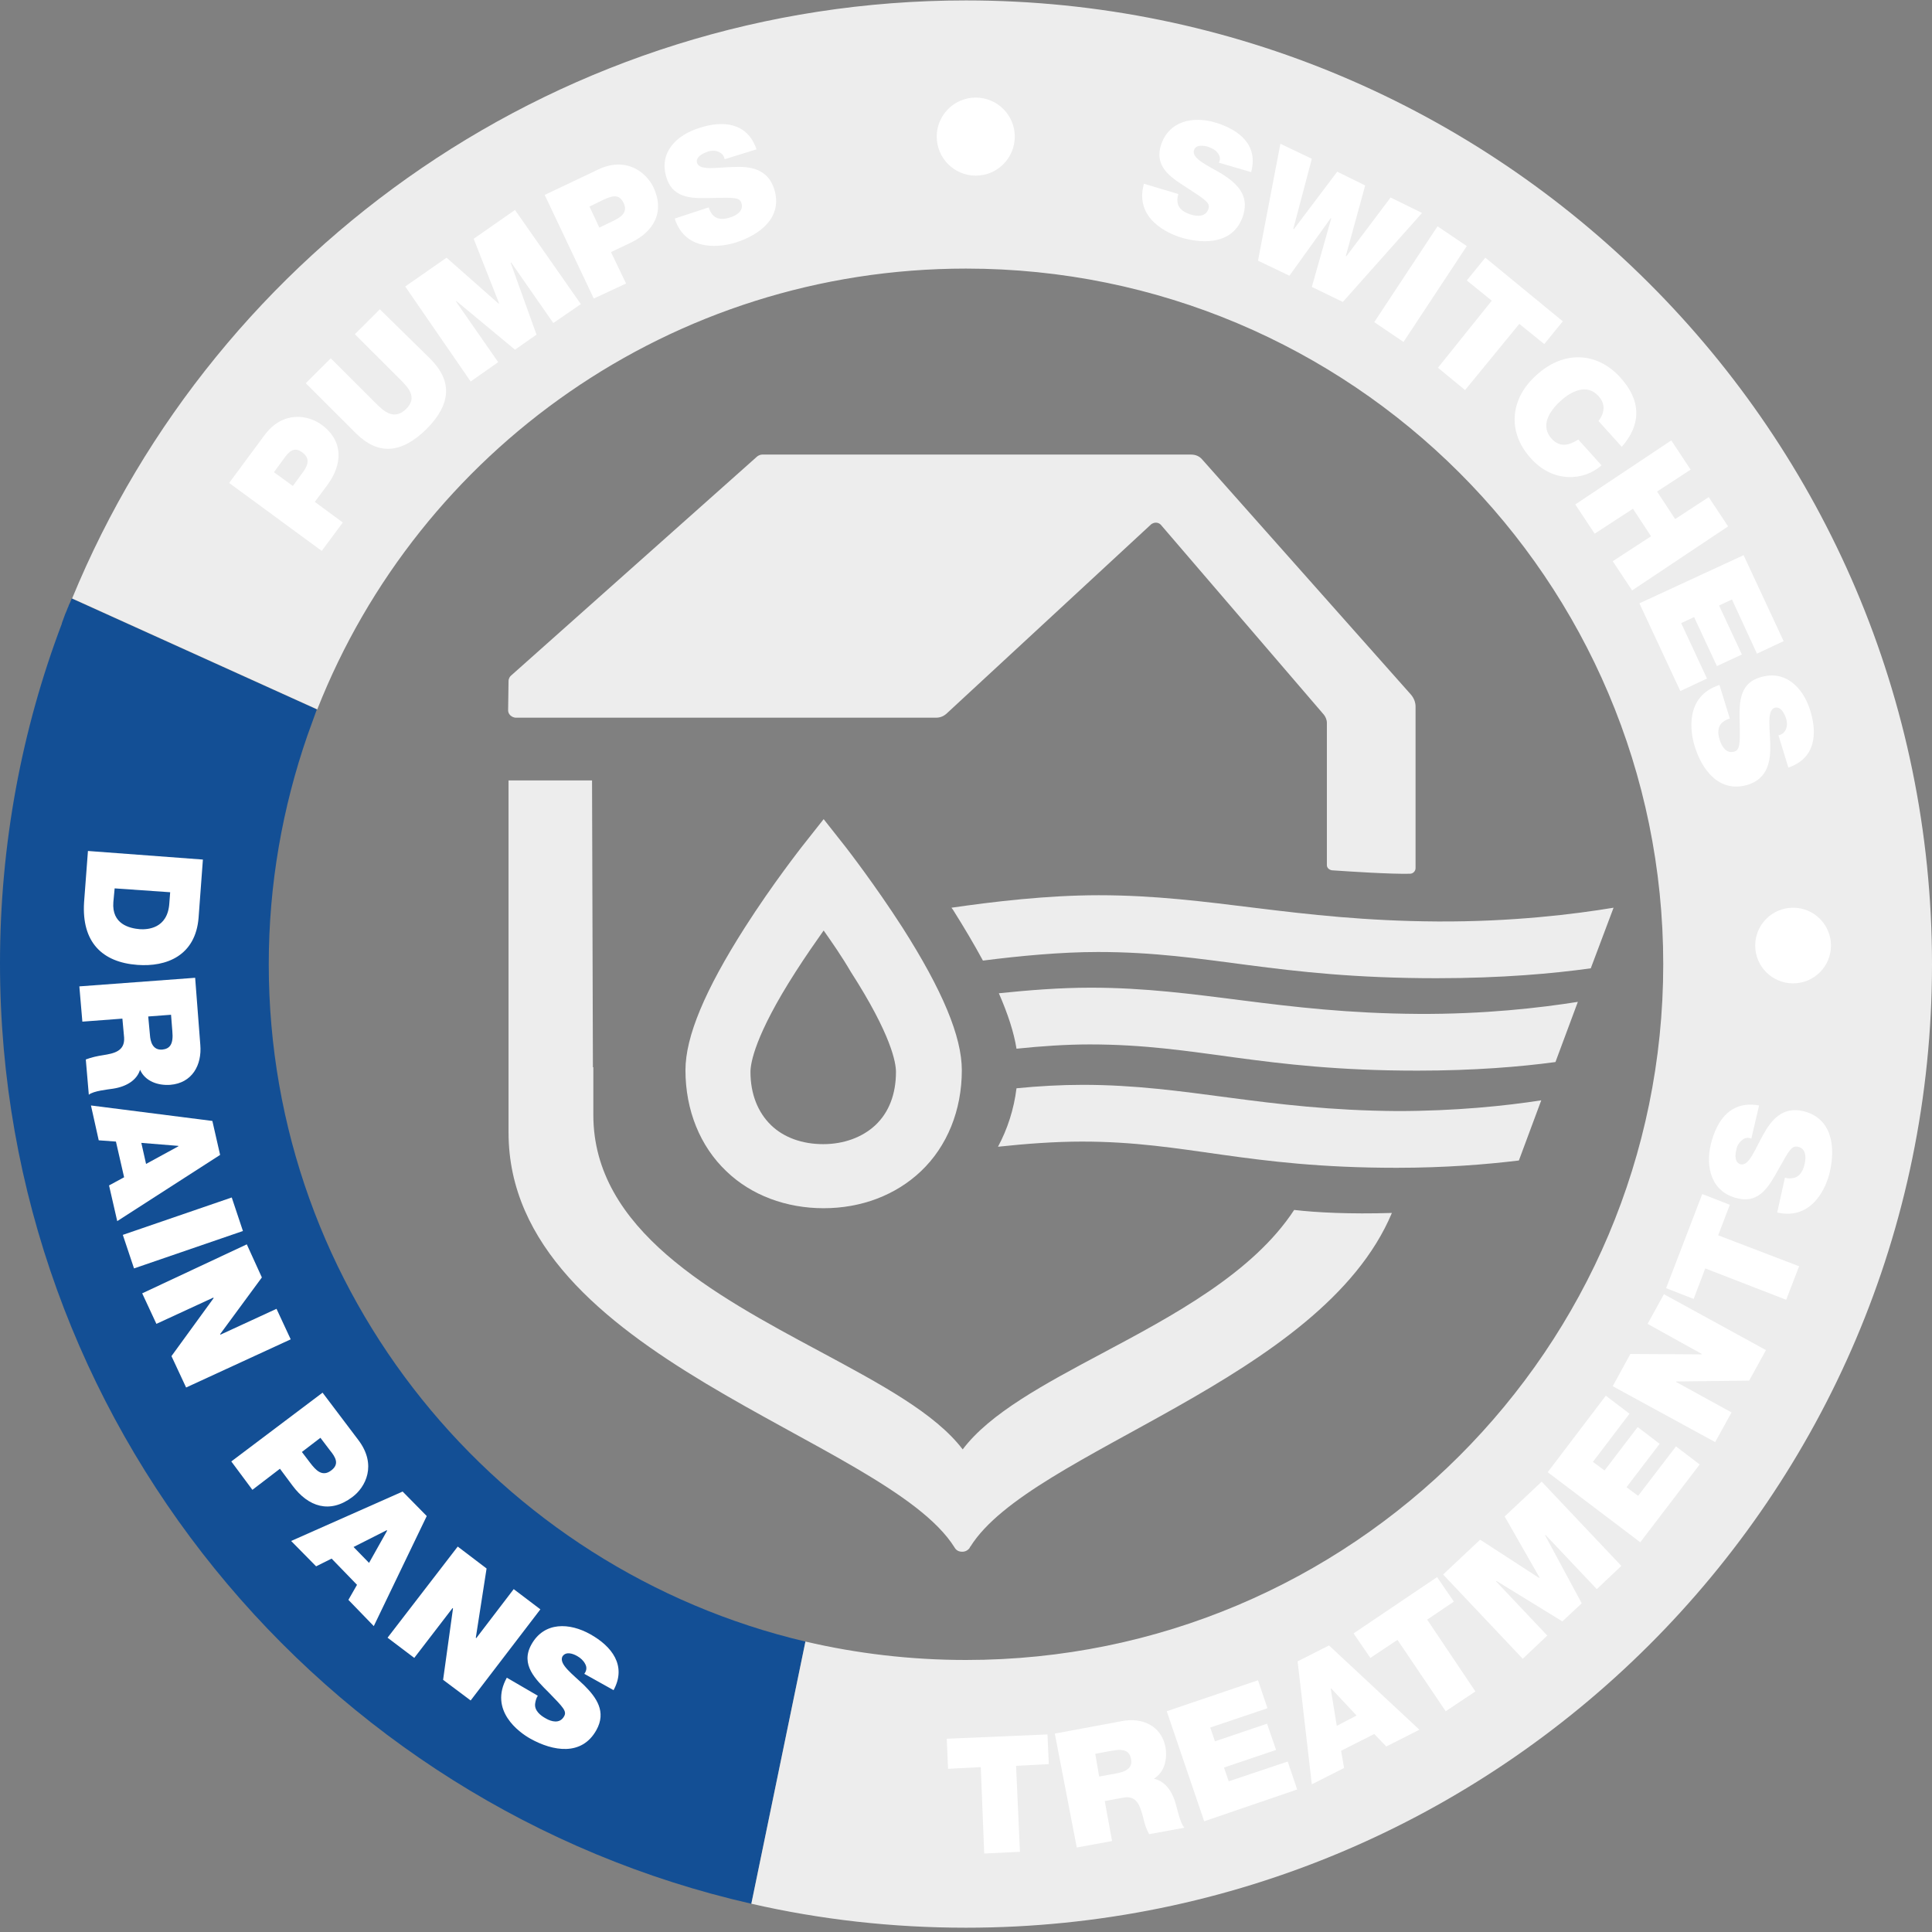 <?xml version="1.0" encoding="UTF-8"?>
<svg width="100px" height="100px" viewBox="0 0 100 100" version="1.1" xmlns="http://www.w3.org/2000/svg" xmlns:xlink="http://www.w3.org/1999/xlink">
    <rect x="0" y="0" width="100" height="100" fill="#808080" stroke="none"/>
    <title>system-drainpans-icon</title>
    <g id="Product" stroke="none" stroke-width="1" fill="none" fill-rule="evenodd">
        <g id="system-drainpans-icon" fill-rule="nonzero">
            <g id="Group">
                <path d="M13.911,49.911 C13.911,45.765 14.622,41.796 15.911,38.071 C16.067,37.627 16.244,37.162 16.4,36.718 L3.711,30.976 C3.667,31.086 3.622,31.22 3.556,31.33 L3.556,31.33 L3.556,31.353 C3.489,31.486 3.444,31.641 3.378,31.774 L3.2,32.262 L3.2,32.262 L3.2,32.284 C1.133,37.738 0,43.681 0,49.867 C0,73.57 16.667,93.481 38.889,98.537 L41.689,84.967 C25.778,81.22 13.911,66.94 13.911,49.911 Z" id="Path" fill="#134F95"></path>
                <path d="M50,0.022 C29.133,0.022 11.2,12.816 3.733,30.976 L16.422,36.718 C21.689,23.348 34.733,13.902 50,13.902 C69.933,13.902 86.089,30.022 86.089,49.911 C86.089,69.8 69.933,85.92 50,85.92 C47.133,85.92 44.356,85.588 41.689,84.967 L38.889,98.537 C42.467,99.357 46.178,99.778 50,99.778 C77.578,99.778 100,77.428 100,49.911 C100,22.395 77.578,0.022 50,0.022 Z" id="Path" fill="#EDEDED"></path>
            </g>
            <g id="Group" transform="translate(4.04, 6.061)">
                <g transform="translate(7.799, 0.223)" fill="#FFFFFF">
                    <path d="M0.022,18.714 L1.849,16.244 C2.807,14.953 4.1,15.198 4.791,15.688 C5.949,16.533 5.905,17.735 5.102,18.825 L4.456,19.693 L5.905,20.761 L4.813,22.23 L0.022,18.714 Z M3.32,18.87 L3.743,18.291 C4.033,17.913 4.3,17.49 3.81,17.134 C3.365,16.8 3.097,17.112 2.83,17.49 L2.34,18.158 L3.32,18.87 Z" id="Shape"></path>
                    <path d="M10.428,12.283 C11.586,13.44 11.52,14.642 10.227,15.933 C8.935,17.201 7.732,17.29 6.573,16.133 L3.988,13.552 L5.281,12.261 L7.576,14.553 C7.999,14.976 8.534,15.51 9.18,14.887 C9.804,14.264 9.269,13.752 8.824,13.307 L6.529,11.015 L7.821,9.724 L10.428,12.283 Z" id="Path"></path>
                    <polygon id="Path" points="9.135 8.545 11.275 7.054 13.971 9.435 13.993 9.413 12.678 6.075 14.817 4.584 18.226 9.457 16.8 10.436 14.617 7.299 14.594 7.321 15.931 11.037 14.817 11.816 11.787 9.301 11.765 9.324 13.948 12.461 12.522 13.463"></polygon>
                    <path d="M16.355,3.805 L19.118,2.492 C20.566,1.802 21.591,2.626 21.97,3.382 C22.594,4.673 22.014,5.719 20.766,6.297 L19.786,6.765 L20.566,8.389 L18.895,9.168 L16.355,3.805 Z M19.184,5.496 L19.831,5.185 C20.254,4.984 20.7,4.74 20.432,4.206 C20.187,3.716 19.808,3.872 19.407,4.05 L18.672,4.406 L19.184,5.496 Z" id="Shape"></path>
                    <path d="M24.844,4.45 C24.889,4.606 24.955,4.717 25.022,4.806 C25.267,5.118 25.668,5.074 25.98,4.962 C26.27,4.873 26.671,4.628 26.537,4.228 C26.448,3.939 26.181,3.939 25.111,3.961 C24.131,3.983 23.017,4.072 22.66,2.915 C22.237,1.602 23.195,0.69 24.376,0.334 C25.602,-0.067 26.849,0.067 27.317,1.446 L25.668,1.958 C25.624,1.736 25.49,1.624 25.312,1.558 C25.134,1.491 24.911,1.513 24.755,1.58 C24.51,1.669 24.153,1.847 24.242,2.158 C24.398,2.559 25.245,2.381 26.114,2.359 C26.983,2.314 27.897,2.448 28.231,3.494 C28.699,4.962 27.496,5.875 26.225,6.275 C25.579,6.475 23.663,6.831 23.084,5.029 L24.844,4.45 Z" id="Path"></path>
                </g>
                <g transform="translate(55.036, 0)" fill="#FFFFFF" id="Path">
                    <path d="M1.916,3.983 C1.872,4.139 1.849,4.272 1.872,4.384 C1.894,4.762 2.273,4.962 2.585,5.051 C2.874,5.14 3.342,5.185 3.476,4.74 C3.565,4.45 3.342,4.295 2.451,3.716 C1.627,3.182 0.668,2.648 1.003,1.491 C1.404,0.178 2.696,-0.067 3.855,0.289 C5.08,0.668 6.061,1.446 5.682,2.848 L4.011,2.359 C4.122,2.158 4.055,1.98 3.944,1.847 C3.832,1.691 3.632,1.602 3.454,1.535 C3.209,1.469 2.807,1.402 2.718,1.736 C2.629,2.158 3.409,2.492 4.167,2.937 C4.902,3.405 5.593,4.005 5.281,5.051 C4.835,6.542 3.32,6.609 2.05,6.231 C1.404,6.03 -0.379,5.274 0.134,3.449 L1.916,3.983 Z"></path>
                    <polygon points="10.428 9.568 8.824 8.79 9.826 5.252 9.804 5.229 7.665 8.211 6.038 7.432 7.197 1.38 8.824 2.158 7.865 5.786 7.888 5.808 10.138 2.826 11.586 3.538 10.584 7.187 10.606 7.21 12.901 4.161 14.528 4.962"></polygon>
                    <polygon points="15.33 5.652 16.845 6.676 13.57 11.638 12.054 10.614"></polygon>
                    <polygon points="18.137 9.502 16.845 8.456 17.803 7.276 21.814 10.57 20.856 11.749 19.563 10.703 16.756 14.13 15.352 12.973"></polygon>
                    <path d="M23.663,15.732 C23.797,15.554 24.176,14.998 23.663,14.442 C23.084,13.796 22.282,14.152 21.68,14.709 C21.078,15.265 20.655,15.999 21.234,16.645 C21.658,17.112 22.126,17.001 22.616,16.689 L23.819,18.024 C22.928,18.825 21.324,18.959 20.165,17.668 C18.873,16.244 19.14,14.508 20.455,13.351 C21.836,12.083 23.574,12.127 24.799,13.485 C25.891,14.686 25.869,15.933 24.866,17.067 L23.663,15.732 Z"></path>
                    <polygon points="27.429 16.734 28.431 18.247 26.693 19.382 27.629 20.806 29.367 19.671 30.37 21.184 25.401 24.5 24.398 22.987 26.381 21.696 25.446 20.272 23.463 21.562 22.46 20.049"></polygon>
                    <polygon points="31.172 22.675 33.244 27.125 31.863 27.771 30.57 24.967 29.902 25.279 31.083 27.815 29.791 28.416 28.61 25.879 27.941 26.191 29.278 29.061 27.897 29.707 25.78 25.167"></polygon>
                    <path d="M30.459,31.131 C30.303,31.175 30.192,31.242 30.102,31.309 C29.791,31.554 29.835,31.954 29.947,32.266 C30.036,32.555 30.258,32.956 30.682,32.844 C30.971,32.755 30.994,32.488 30.971,31.42 C30.949,30.441 30.882,29.328 32.041,28.995 C33.356,28.594 34.269,29.551 34.626,30.73 C35.004,31.954 34.871,33.2 33.489,33.668 L32.977,31.999 C33.2,31.954 33.311,31.821 33.378,31.643 C33.445,31.465 33.422,31.264 33.356,31.086 C33.266,30.842 33.088,30.486 32.776,30.575 C32.375,30.73 32.531,31.576 32.553,32.444 C32.576,33.312 32.442,34.224 31.395,34.558 C29.924,35.003 29.011,33.801 28.632,32.533 C28.431,31.887 28.097,29.974 29.924,29.395 L30.459,31.131 Z"></path>
                </g>
                <g transform="translate(44.786, 50.958)" fill="#FFFFFF">
                    <polygon id="Path" points="1.939 34.446 0.245 34.535 0.178 32.978 5.392 32.755 5.459 34.291 3.766 34.38 3.966 38.83 2.117 38.919"></polygon>
                    <path d="M5.771,32.711 L9.247,32.065 C10.272,31.865 11.275,32.288 11.497,33.401 C11.609,34.024 11.453,34.713 10.896,35.047 C11.43,35.159 11.832,35.626 12.032,36.36 C12.121,36.649 12.255,37.339 12.478,37.584 L10.651,37.918 C10.495,37.629 10.406,37.339 10.339,37.028 C10.183,36.471 10.027,35.893 9.314,36.026 L8.356,36.204 L8.734,38.274 L6.907,38.608 L5.771,32.711 Z M8.066,34.936 L9.024,34.758 C9.358,34.691 9.826,34.535 9.715,34.024 C9.648,33.645 9.403,33.467 8.712,33.601 L7.865,33.757 L8.066,34.936 Z" id="Shape"></path>
                    <polygon id="Path" points="11.564 31.554 16.288 29.951 16.778 31.398 13.815 32.399 14.06 33.111 16.756 32.199 17.224 33.556 14.528 34.469 14.773 35.181 17.825 34.157 18.316 35.604 13.503 37.25"></polygon>
                    <path d="M18.338,28.972 L19.964,28.149 L24.643,32.511 L22.928,33.378 L22.304,32.733 L20.588,33.601 L20.744,34.491 L19.073,35.337 L18.338,28.972 Z M21.39,31.776 L20.076,30.374 L20.053,30.397 L20.365,32.31 L21.39,31.776 Z" id="Shape"></path>
                    <polygon id="Path" points="23.507 27.86 22.103 28.794 21.234 27.526 25.557 24.611 26.426 25.879 25.045 26.814 27.54 30.53 26.003 31.554"></polygon>
                    <polygon id="Path" points="25.869 24.477 27.785 22.675 30.838 24.655 30.86 24.633 29.055 21.473 30.971 19.671 35.094 24.032 33.824 25.234 31.172 22.43 31.15 22.452 33.044 25.968 32.041 26.903 28.632 24.811 28.61 24.833 31.261 27.637 29.991 28.839"></polygon>
                    <polygon id="Path" points="31.283 19.181 34.291 15.221 35.517 16.155 33.623 18.647 34.225 19.092 35.94 16.845 37.077 17.713 35.361 19.96 35.963 20.405 37.923 17.846 39.149 18.781 36.074 22.809"></polygon>
                    <polygon id="Path" points="34.648 14.731 35.561 13.062 39.238 13.084 39.26 13.062 36.453 11.504 37.299 9.969 42.58 12.862 41.711 14.442 37.946 14.486 37.923 14.508 40.798 16.088 39.951 17.624"></polygon>
                    <polygon id="Path" points="39.439 8.634 38.837 10.214 37.411 9.657 39.283 4.784 40.709 5.341 40.107 6.92 44.296 8.523 43.627 10.258"></polygon>
                    <path d="M43.561,3.939 C43.717,3.983 43.85,3.983 43.962,3.961 C44.34,3.916 44.519,3.538 44.586,3.204 C44.652,2.915 44.675,2.425 44.229,2.336 C43.917,2.27 43.783,2.515 43.271,3.427 C42.781,4.295 42.291,5.296 41.11,5.007 C39.75,4.695 39.439,3.382 39.728,2.203 C40.04,0.935 40.775,-0.067 42.224,0.2 L41.823,1.914 C41.6,1.825 41.444,1.891 41.31,2.025 C41.154,2.158 41.065,2.336 41.043,2.515 C40.976,2.759 40.954,3.182 41.288,3.249 C41.711,3.316 42.001,2.492 42.424,1.736 C42.848,0.957 43.427,0.245 44.496,0.49 C46.012,0.846 46.19,2.359 45.878,3.672 C45.722,4.339 45.031,6.164 43.16,5.741 L43.561,3.939 Z" id="Path"></path>
                </g>
                <g transform="translate(0, 37.829)" fill="#FFFFFF">
                    <path d="M6.462,0.601 L6.239,3.605 C6.083,5.585 4.568,6.164 3.075,6.053 C1.248,5.919 0.178,4.873 0.312,2.804 L0.512,0.156 L6.462,0.601 Z M1.894,2.092 L1.827,2.804 C1.738,3.939 2.652,4.161 3.209,4.206 C3.587,4.228 4.635,4.183 4.724,2.871 L4.768,2.292 L1.894,2.092 Z" id="Shape"></path>
                    <path d="M6.061,6.72 L6.328,10.192 C6.417,11.237 5.905,12.172 4.768,12.261 C4.144,12.305 3.476,12.083 3.209,11.482 C3.053,11.994 2.54,12.35 1.805,12.461 C1.515,12.506 0.802,12.573 0.557,12.773 L0.401,10.948 C0.691,10.837 1.003,10.77 1.292,10.726 C1.849,10.637 2.429,10.525 2.384,9.813 L2.295,8.834 L0.223,8.99 L0.067,7.165 L6.061,6.72 Z M3.632,8.723 L3.721,9.68 C3.743,10.014 3.855,10.481 4.367,10.436 C4.746,10.392 4.947,10.169 4.88,9.479 L4.813,8.634 L3.632,8.723 Z" id="Shape"></path>
                    <path d="M6.952,14.13 L7.353,15.888 L2.028,19.315 L1.604,17.468 L2.384,17.045 L1.961,15.198 L1.07,15.132 L0.668,13.329 L6.952,14.13 Z M3.52,16.355 L5.192,15.443 L5.192,15.421 L3.275,15.265 L3.52,16.355 Z" id="Shape"></path>
                    <polygon id="Path" points="7.955 18.091 8.534 19.827 2.897 21.763 2.317 20.027"></polygon>
                    <polygon id="Path" points="8.734 20.517 9.514 22.23 7.353 25.167 7.375 25.19 10.272 23.854 11.007 25.434 5.593 27.927 4.835 26.302 7.019 23.298 6.996 23.276 4.055 24.633 3.32 23.053"></polygon>
                    <path d="M12.656,28.194 L14.505,30.641 C15.486,31.932 14.884,33.089 14.193,33.601 C13.035,34.469 11.921,34.113 11.096,33 L10.45,32.132 L9.024,33.223 L7.932,31.754 L12.656,28.194 Z M11.586,31.264 L12.01,31.821 C12.299,32.199 12.634,32.577 13.102,32.221 C13.547,31.887 13.324,31.531 13.035,31.175 L12.545,30.53 L11.586,31.264 Z" id="Shape"></path>
                    <path d="M16.8,33.312 L18.048,34.58 L15.307,40.277 L13.993,38.919 L14.439,38.14 L13.124,36.783 L12.322,37.183 L11.029,35.871 L16.8,33.312 Z M15.062,37.005 L15.998,35.337 L15.976,35.314 L14.26,36.182 L15.062,37.005 Z" id="Shape"></path>
                    <polygon id="Path" points="19.652 36.16 21.145 37.295 20.588 40.877 20.611 40.9 22.549 38.363 23.93 39.409 20.321 44.126 18.895 43.058 19.407 39.364 19.385 39.342 17.402 41.923 16.02 40.877"></polygon>
                    <path d="M23.797,43.881 C23.708,44.015 23.685,44.148 23.663,44.26 C23.596,44.638 23.93,44.905 24.22,45.061 C24.488,45.217 24.933,45.35 25.156,44.949 C25.312,44.682 25.111,44.482 24.376,43.726 C23.685,43.036 22.883,42.279 23.463,41.233 C24.131,40.032 25.446,40.099 26.515,40.699 C27.629,41.322 28.409,42.324 27.718,43.592 L26.203,42.747 C26.337,42.569 26.337,42.39 26.248,42.235 C26.159,42.057 26.003,41.923 25.847,41.834 C25.624,41.701 25.245,41.567 25.067,41.856 C24.889,42.257 25.579,42.747 26.203,43.347 C26.827,43.97 27.362,44.705 26.827,45.662 C26.07,47.019 24.577,46.752 23.418,46.107 C22.816,45.773 21.257,44.638 22.193,42.947 L23.797,43.881 Z" id="Path"></path>
                </g>
                <g transform="translate(22.059, 17.357)" fill="#EDEDED">
                    <g transform="translate(9.358, 18.914)">
                        <path d="M7.175,20.205 C5.236,20.205 3.431,19.537 2.139,18.291 C0.78,17.001 0.022,15.132 0.022,13.062 C0.022,11.326 1.025,8.923 3.097,5.674 C4.545,3.405 5.971,1.602 6.016,1.535 L7.175,0.067 L8.333,1.535 C8.4,1.624 9.804,3.427 11.252,5.674 C13.324,8.923 14.327,11.326 14.327,13.062 C14.327,15.132 13.57,17.001 12.21,18.291 C10.896,19.537 9.113,20.205 7.175,20.205 Z M7.175,5.83 C6.751,6.431 6.239,7.165 5.726,7.966 C3.61,11.26 3.387,12.706 3.387,13.151 C3.387,14.286 3.766,15.243 4.456,15.91 C5.125,16.556 6.083,16.889 7.152,16.889 C8.222,16.889 9.18,16.533 9.848,15.91 C10.561,15.243 10.918,14.286 10.918,13.151 C10.918,12.684 10.695,11.26 8.578,7.966 C8.111,7.165 7.598,6.431 7.175,5.83 Z" id="Shape"></path>
                        <path d="M48.061,4.651 C46.056,4.984 42.825,5.385 38.948,5.363 C31.484,5.318 27.25,4.005 21.413,4.005 C18.739,4.005 15.954,4.339 13.792,4.651 C13.815,4.695 13.837,4.717 13.859,4.74 C14.461,5.697 14.973,6.564 15.419,7.388 C17.335,7.143 19.474,6.943 21.368,6.943 C27.206,6.943 30.459,8.3 38.904,8.3 C42.291,8.3 44.964,8.055 46.881,7.788 L48.061,4.651 Z" id="Path"></path>
                        <path d="M46.212,9.524 C44.251,9.835 41.355,10.169 37.946,10.147 C30.726,10.103 26.627,8.79 20.989,8.79 C19.385,8.79 17.758,8.923 16.243,9.079 C16.711,10.147 17.023,11.104 17.157,11.949 C18.427,11.816 19.742,11.727 20.945,11.727 C26.604,11.727 29.746,13.084 37.901,13.084 C40.842,13.084 43.249,12.884 45.053,12.639 L46.212,9.524 Z" id="Path"></path>
                        <path d="M44.318,14.62 C42.469,14.909 39.862,15.176 36.876,15.176 C29.947,15.132 26.003,13.819 20.588,13.819 C19.452,13.819 18.293,13.885 17.157,13.997 C17.023,15.087 16.689,16.111 16.199,17.023 C17.647,16.867 19.162,16.756 20.544,16.756 C25.98,16.756 28.988,18.113 36.832,18.113 C39.372,18.113 41.511,17.935 43.16,17.735 L44.318,14.62 Z" id="Path"></path>
                    </g>
                    <g id="Path">
                        <path d="M22.883,13.529 C22.727,13.663 22.549,13.73 22.348,13.73 L0.579,13.73 C0.379,13.707 0.201,13.552 0.201,13.351 L0.223,11.838 C0.223,11.705 0.29,11.593 0.379,11.527 L13.102,0.2 C13.168,0.156 13.258,0.111 13.347,0.111 L35.561,0.111 C35.784,0.111 35.985,0.2 36.119,0.356 L46.925,12.528 C47.081,12.706 47.17,12.929 47.17,13.151 L47.17,21.518 C47.17,21.674 47.037,21.807 46.881,21.807 C45.833,21.829 43.85,21.696 42.848,21.629 C42.692,21.607 42.58,21.496 42.58,21.362 C42.58,20.205 42.58,15.132 42.58,13.997 C42.58,13.841 42.513,13.685 42.424,13.574 L33.98,3.738 C33.846,3.605 33.645,3.605 33.489,3.716 L22.883,13.529 Z"></path>
                        <path d="M40.887,39.208 C38.748,42.479 34.603,44.682 30.927,46.641 C27.963,48.221 25.134,49.734 23.73,51.603 C22.304,49.734 19.519,48.243 16.332,46.529 C10.851,43.592 4.612,40.232 4.612,34.291 L4.612,31.821 L4.59,31.821 L4.545,16.978 L3.899,16.978 L1.225,16.978 L0.223,16.978 L0.223,35.203 C0.223,46.885 19.764,51.002 23.307,56.676 C23.396,56.832 23.529,56.899 23.708,56.899 C23.886,56.899 24.02,56.81 24.109,56.676 L24.086,56.676 C24.109,56.654 24.109,56.654 24.131,56.632 C27.25,51.647 42.291,48.065 45.945,39.364 C43.761,39.431 42.023,39.342 40.887,39.208 Z"></path>
                    </g>
                </g>
                <ellipse id="Oval" fill="#FFFFFF" cx="88.77" cy="42.88" rx="1.961" ry="1.958"></ellipse>
            </g>
            <circle id="Oval" fill="#FFFFFF" cx="50.505" cy="7.071" r="2.02"></circle>
        </g>
    </g>
</svg>